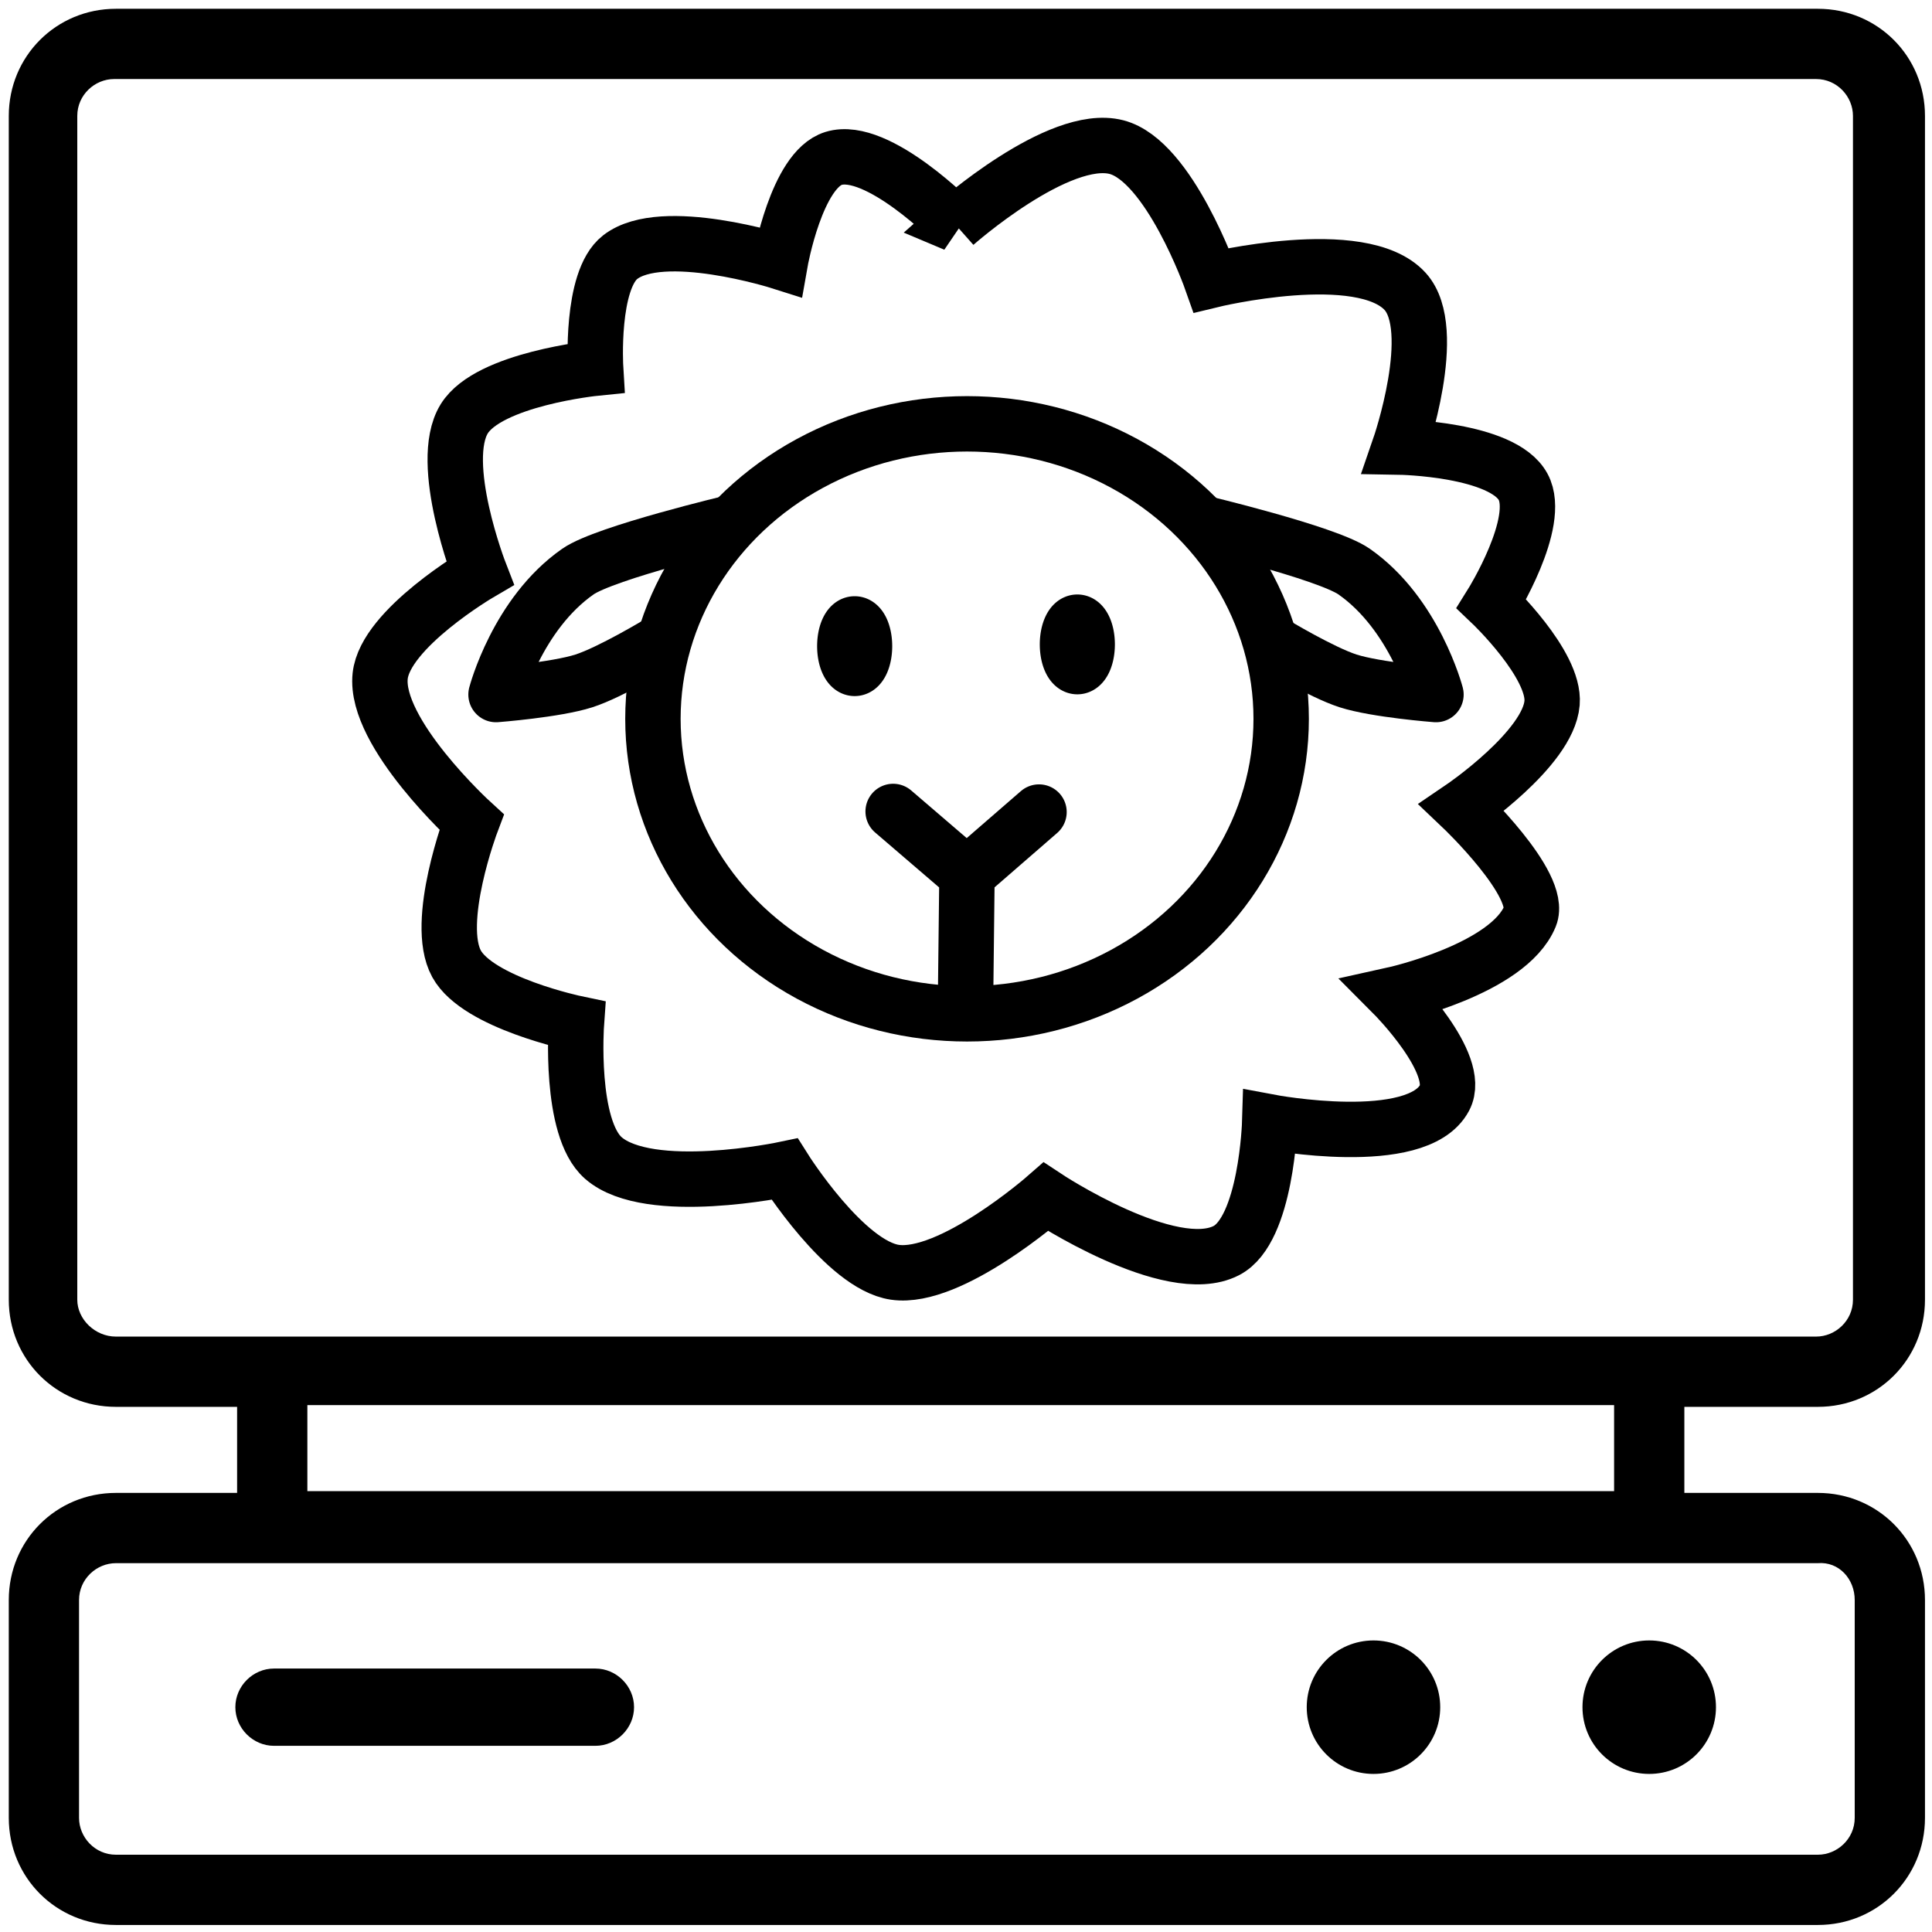 <?xml version="1.0" encoding="UTF-8" standalone="no"?>
<!-- Generator: Adobe Illustrator 25.2.0, SVG Export Plug-In . SVG Version: 6.00 Build 0)  -->

<svg
   version="1.1"
   id="Ebene_1"
   x="0px"
   y="0px"
   viewBox="0 0 110 110"
   style="enable-background:new 0 0 110 110;"
   xml:space="preserve"
   sodipodi:docname="schaf7.svg"
   inkscape:version="1.2.2 (b0a8486541, 2022-12-01)"
   xmlns:inkscape="http://www.inkscape.org/namespaces/inkscape"
   xmlns:sodipodi="http://sodipodi.sourceforge.net/DTD/sodipodi-0.dtd"
   xmlns="http://www.w3.org/2000/svg"
   xmlns:svg="http://www.w3.org/2000/svg"><defs
   id="defs62">
	

		
		
	
	
	
	
	
	
	
	
	
</defs><sodipodi:namedview
   id="namedview60"
   pagecolor="#ffffff"
   bordercolor="#666666"
   borderopacity="1.0"
   inkscape:showpageshadow="2"
   inkscape:pageopacity="0.0"
   inkscape:pagecheckerboard="0"
   inkscape:deskcolor="#d1d1d1"
   showgrid="false"
   inkscape:zoom="5.6568543"
   inkscape:cx="65.495765"
   inkscape:cy="40.923805"
   inkscape:window-width="1444"
   inkscape:window-height="1236"
   inkscape:window-x="899"
   inkscape:window-y="47"
   inkscape:window-maximized="0"
   inkscape:current-layer="Ebene_1" />
<style
   type="text/css"
   id="style2">
	.st0{fill:#828487;}
	.st1{fill:none;}
	.st2{display:none;}
	
		.st3{display:inline;fill:#FFFFFF;stroke:#E67200;stroke-width:2;stroke-linecap:round;stroke-linejoin:round;stroke-miterlimit:10;}
	.st4{display:inline;fill:#E67200;}
	.st5{display:inline;fill:none;stroke:#E67200;stroke-width:1.678;stroke-miterlimit:10;}
</style>

<path
   d="m 103.5,80.1 c 3.4,0 6.1,-2.7 6.1,-6.1 V 6.6 c 0,-3.4 -2.7,-6.1 -6.1,-6.1 H 6.6 C 3.2,0.5 0.5,3.2 0.5,6.6 V 74 c 0,3.4 2.7,6.1 6.1,6.1 h 6.9 V 85 H 6.6 c -3.4,0 -6.1,2.7 -6.1,6.1 v 12.4 c 0,3.4 2.7,6.1 6.1,6.1 h 96.9 c 3.4,0 6.1,-2.7 6.1,-6.1 V 91.1 c 0,-3.4 -2.7,-6.1 -6.1,-6.1 H 95.9 V 80.1 Z M 4.4,74 V 6.6 c 0,-1.2 1,-2.1 2.1,-2.1 h 96.9 c 1.2,0 2.1,1 2.1,2.1 V 74 c 0,1.2 -1,2.1 -2.1,2.1 H 6.6 c -1.2,0 -2.2,-1 -2.2,-2.1 z m 101.2,17.1 v 12.4 c 0,1.2 -1,2.1 -2.1,2.1 H 6.6 c -1.2,0 -2.1,-1 -2.1,-2.1 V 91.1 c 0,-1.2 1,-2.1 2.1,-2.1 h 96.9 c 1.2,-0.1 2.1,0.9 2.1,2.1 z M 91.9,84.9 H 17.5 V 80 h 74.4 z"
   id="path25" /><path
   d="M 33.9,99.4 H 15.6 c -1.2,0 -2.2,-1 -2.2,-2.2 0,-1.2 1,-2.2 2.2,-2.2 h 18.3 c 1.2,0 2.2,1 2.2,2.2 0,1.2 -1,2.2 -2.2,2.2"
   id="path27" /><path
   d="m 82,97.2 c 0,2.1 -1.7,3.8 -3.8,3.8 -2.1,0 -3.8,-1.7 -3.8,-3.8 0,-2.1 1.7,-3.8 3.8,-3.8 2.1,0 3.8,1.7 3.8,3.8"
   id="path29" /><path
   d="m 97.7,97.2 c 0,2.1 -1.7,3.8 -3.8,3.8 -2.1,0 -3.8,-1.7 -3.8,-3.8 0,-2.1 1.7,-3.8 3.8,-3.8 2.1,0 3.8,1.7 3.8,3.8"
   id="path31" />





<path
   style="fill:none;stroke:#000000;stroke-width:3.154;stroke-linecap:butt;stroke-linejoin:miter;stroke-dasharray:none;stroke-opacity:1"
   d="m 54.375,12.762 c 0,0 5.905,-5.237 9.192,-4.386 3.002,0.777 5.399,7.576 5.399,7.576 0,0 8.554,-2.085 11.035,0.639 1.99,2.186 -0.316,8.863 -0.316,8.863 0,0 5.857,0.099 7.034,2.263 1.097,2.019 -1.796,6.655 -1.796,6.655 0,0 3.627,3.456 3.445,5.656 -0.216,2.612 -5.136,5.953 -5.136,5.953 0,0 4.62,4.387 3.881,6.191 -1.234,3.012 -7.771,4.456 -7.771,4.456 0,0 3.928,3.946 2.905,5.877 -1.568,2.96 -9.953,1.378 -9.953,1.378 0,0 -0.183,6.134 -2.469,7.318 -3.174,1.645 -10.278,-3.058 -10.278,-3.058 0,0 -5.426,4.755 -8.596,4.295 -2.835,-0.412 -6.277,-5.87 -6.277,-5.87 0,0 -7.723,1.63 -10.321,-0.636 -1.963,-1.712 -1.535,-7.66 -1.535,-7.66 0,0 -5.602,-1.169 -6.824,-3.397 -1.3,-2.371 0.855,-8.066 0.855,-8.066 0,0 -5.548,-5.069 -5.204,-8.322 0.286,-2.706 5.681,-5.861 5.681,-5.861 0,0 -2.436,-6.269 -0.898,-8.776 1.398,-2.28 7.484,-2.891 7.484,-2.891 0,0 -0.304,-4.991 1.397,-6.316 2.398,-1.869 9.118,0.265 9.118,0.265 0,0 0.922,-5.238 3.032,-5.889 2.505,-0.774 6.919,3.744 6.919,3.744 z"
   id="path1106" /><ellipse
   style="fill:none;stroke:#000000;stroke-width:3.154;stroke-linecap:round;stroke-linejoin:round;stroke-miterlimit:10;stroke-dasharray:none;stroke-opacity:1"
   id="path4112"
   cx="55.06"
   cy="40.927"
   rx="17.885"
   ry="16.796" /><path
   style="fill:none;stroke:#000000;stroke-width:3.154;stroke-linecap:round;stroke-linejoin:round;stroke-dasharray:none;stroke-opacity:1"
   d="m 54.973,57.04 0.083,-7.248 4.101,-3.557 -4.108,3.568 -4.197,-3.602"
   id="path4116"
   sodipodi:nodetypes="ccccc" /><path
   style="fill:#000000;fill-opacity:1;stroke:#000000;stroke-width:3.154;stroke-linecap:round;stroke-linejoin:round;stroke-miterlimit:10;stroke-dasharray:none;stroke-opacity:1"
   id="path4120"
   sodipodi:type="arc"
   sodipodi:cx="48.661461"
   sodipodi:cy="36.788879"
   sodipodi:rx="0.5609104"
   sodipodi:ry="1.2656273"
   sodipodi:start="0"
   sodipodi:end="6.2830302"
   sodipodi:open="true"
   sodipodi:arc-type="arc"
   d="m 49.222,36.789 a 0.561,1.266 0 0 1 -0.561,1.266 0.561,1.266 0 0 1 -0.561,-1.266 0.561,1.266 0 0 1 0.561,-1.266 0.561,1.266 0 0 1 0.561,1.265" /><path
   style="fill:none;stroke:#000000;stroke-width:3.154;stroke-linecap:butt;stroke-linejoin:round;stroke-dasharray:none;stroke-opacity:1"
   d="m 68.186,29.716 c 0,0 7.351,1.743 8.906,2.825 3.465,2.411 4.666,7.004 4.666,7.004 0,0 -3.394,-0.262 -5,-0.776 -1.52,-0.487 -4.278,-2.153 -4.278,-2.153"
   id="path4122" /><path
   style="fill:none;stroke:#000000;stroke-width:3.154;stroke-linecap:butt;stroke-linejoin:round;stroke-dasharray:none;stroke-opacity:1"
   d="m 41.814,29.716 c 0,0 -7.351,1.743 -8.906,2.825 -3.465,2.411 -4.666,7.004 -4.666,7.004 0,0 3.394,-0.262 5,-0.776 1.52,-0.487 4.278,-2.153 4.278,-2.153"
   id="path6304" /><path
   style="fill:#000000;fill-opacity:1;stroke:#000000;stroke-width:3.154;stroke-linecap:round;stroke-linejoin:round;stroke-miterlimit:10;stroke-dasharray:none;stroke-opacity:1"
   id="ellipse305"
   sodipodi:type="arc"
   sodipodi:cx="61.338943"
   sodipodi:cy="36.689148"
   sodipodi:rx="0.5609104"
   sodipodi:ry="1.2656273"
   sodipodi:start="0"
   sodipodi:end="6.2823413"
   sodipodi:arc-type="arc"
   d="m 61.9,36.689 a 0.561,1.266 0 0 1 -0.561,1.266 0.561,1.266 0 0 1 -0.561,-1.265 0.561,1.266 0 0 1 0.561,-1.266 0.561,1.266 0 0 1 0.561,1.265"
   sodipodi:open="true" /></svg>

